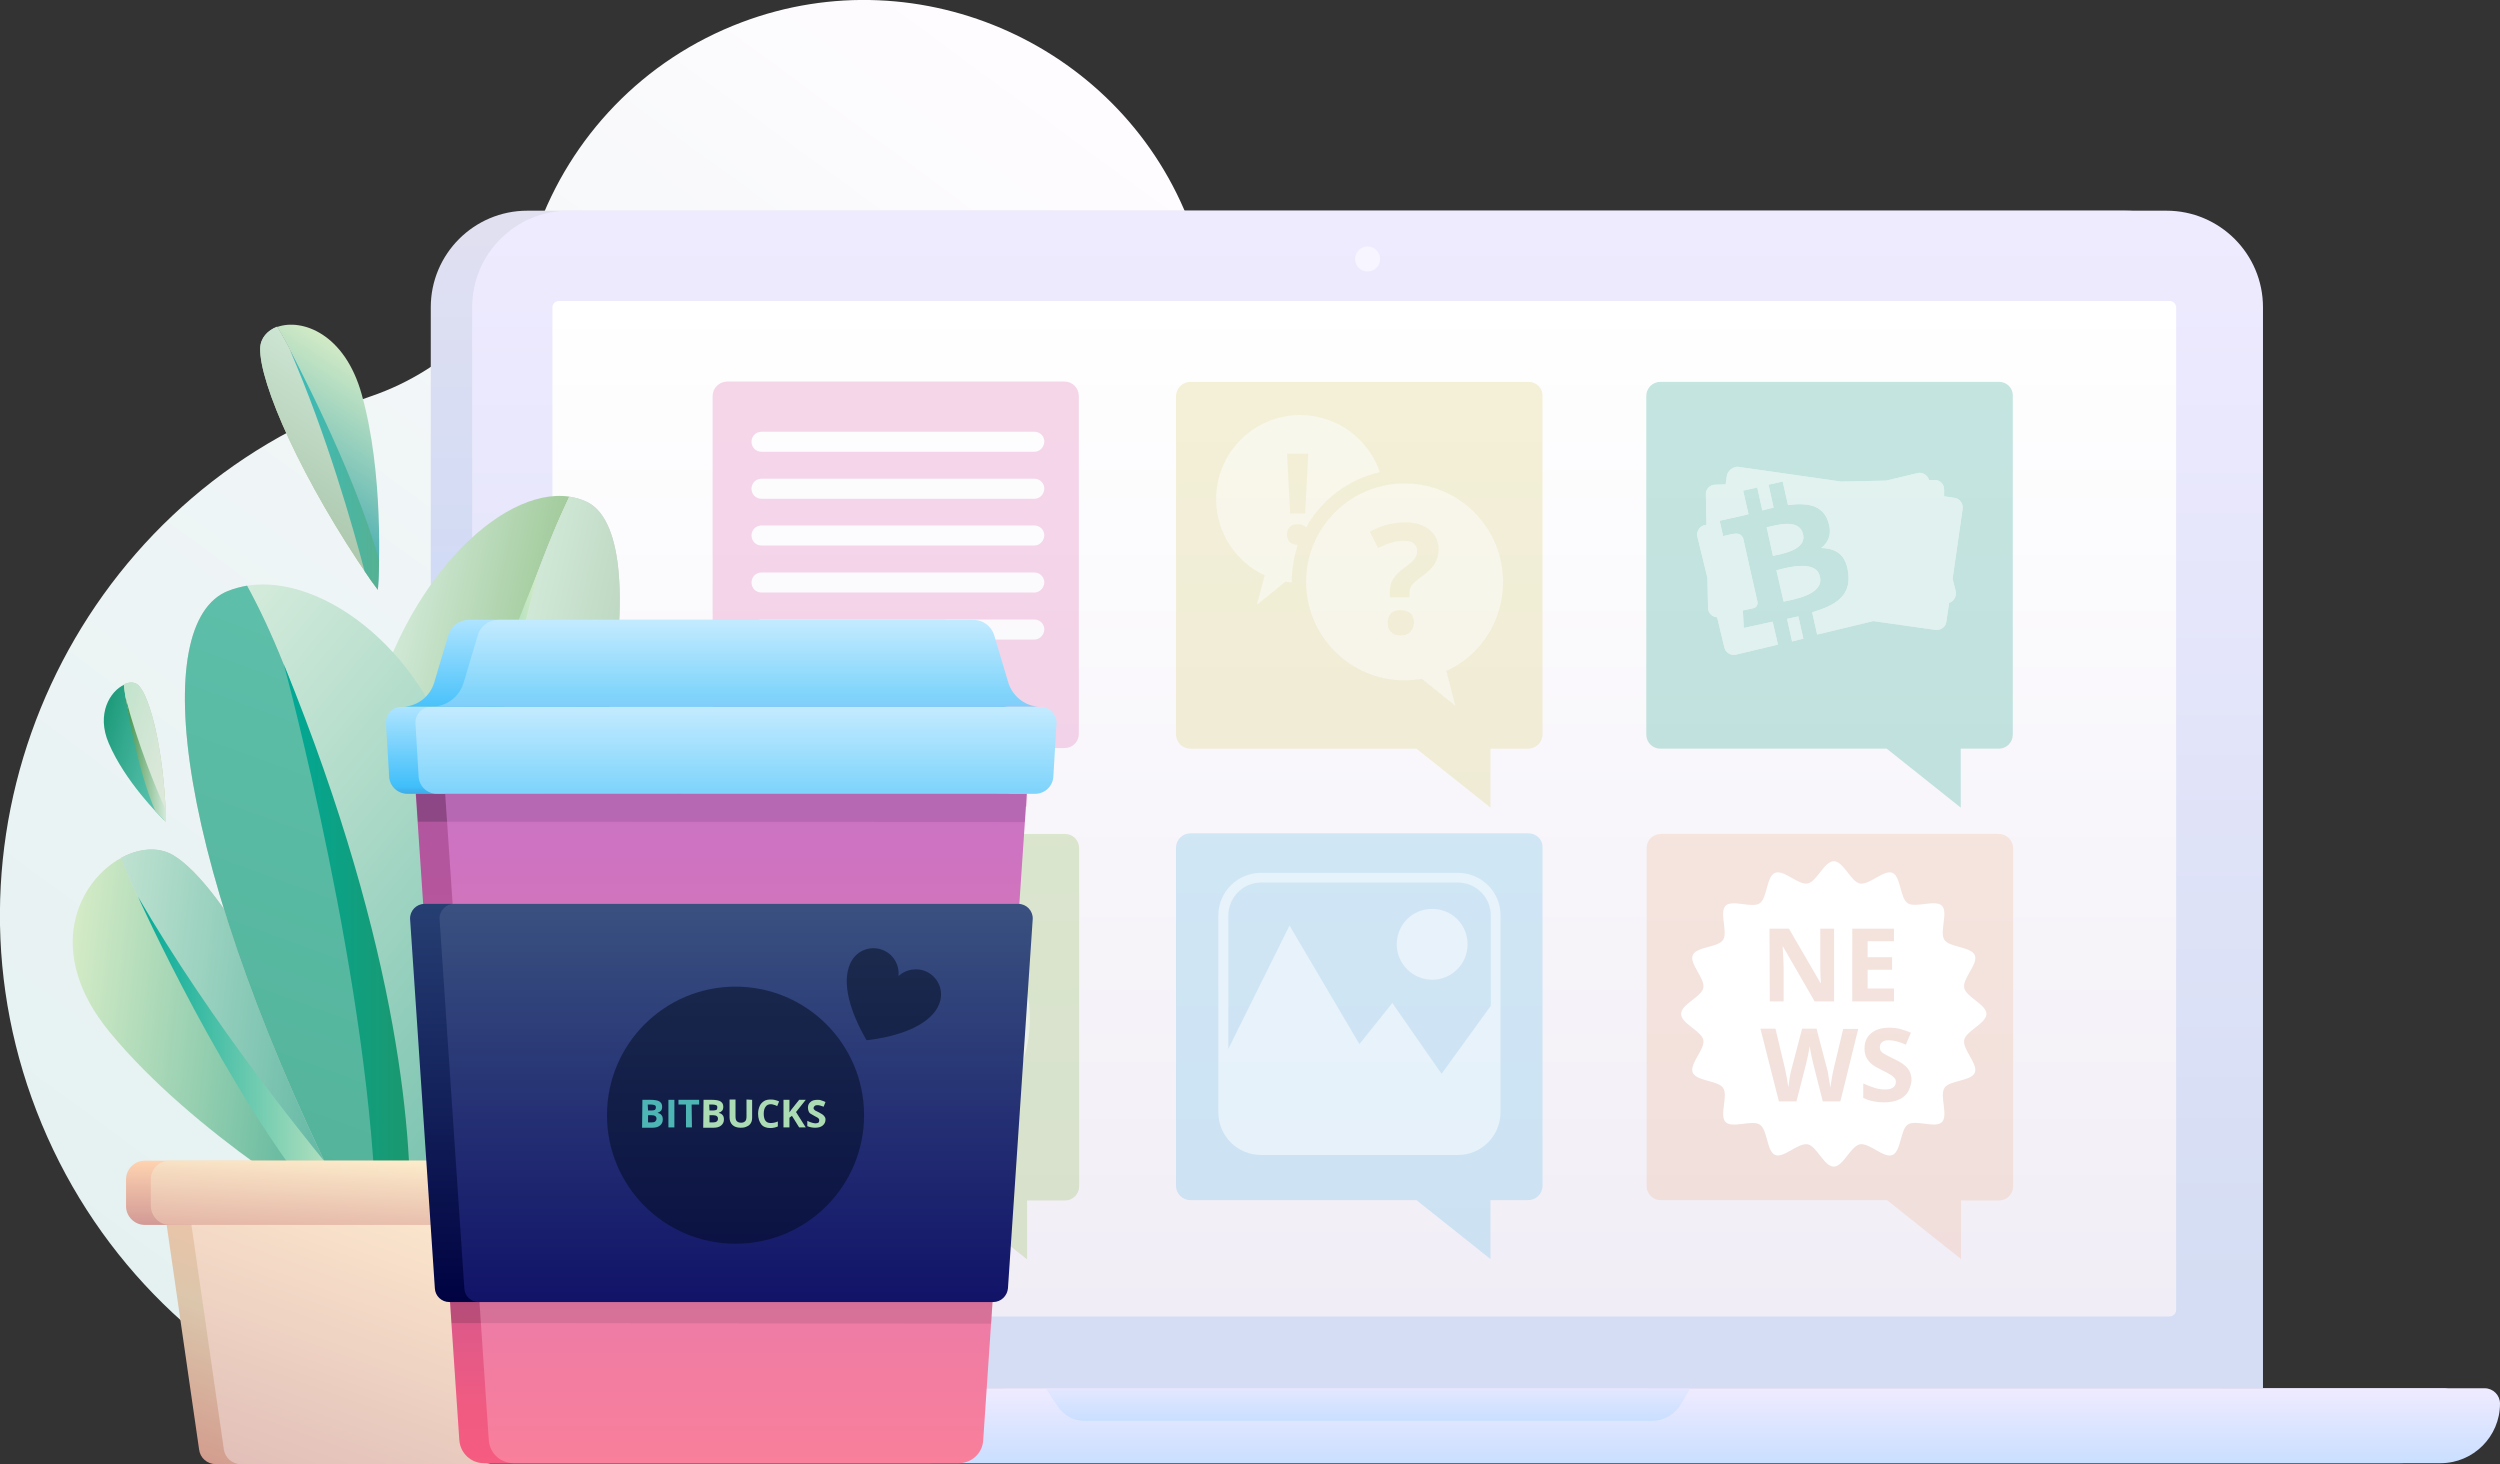 <?xml version="1.0" encoding="utf-8"?>
<!-- Generator: Adobe Illustrator 23.0.2, SVG Export Plug-In . SVG Version: 6.00 Build 0)  -->
<svg version="1.1" id="Ebene_1" xmlns="http://www.w3.org/2000/svg" xmlns:xlink="http://www.w3.org/1999/xlink" x="0px" y="0px"
	 viewBox="0 0 797.4 467" style="enable-background:new 0 0 797.4 467;" xml:space="preserve">
<rect x="0" y="0" width="797.4" height="467" fill="#333333" stroke="none"/>
<style type="text/css">
	.st0{fill:url(#SVGID_1_);}
	.st1{fill:url(#SVGID_2_);}
	.st2{fill:url(#SVGID_3_);}
	.st3{fill:url(#SVGID_4_);}
	.st4{fill:url(#SVGID_5_);}
	.st5{fill:url(#SVGID_6_);}
	.st6{fill:url(#SVGID_7_);}
	.st7{fill:url(#SVGID_8_);}
	.st8{fill:url(#SVGID_9_);}
	.st9{opacity:0.5;fill:#FFFFFF;enable-background:new    ;}
	.st10{fill:url(#SVGID_10_);}
	.st11{fill:url(#SVGID_11_);}
	.st12{fill:url(#SVGID_12_);}
	.st13{fill:url(#SVGID_13_);}
	.st14{fill:url(#SVGID_14_);}
	.st15{fill:url(#SVGID_15_);}
	.st16{fill:url(#SVGID_16_);}
	.st17{fill:url(#SVGID_17_);}
	.st18{fill:url(#SVGID_18_);}
	.st19{fill:url(#SVGID_19_);}
	.st20{fill:url(#SVGID_20_);}
	.st21{fill:url(#SVGID_21_);}
	.st22{fill:url(#SVGID_22_);}
	.st23{fill:url(#SVGID_23_);}
	.st24{fill:url(#SVGID_24_);}
	.st25{fill:url(#SVGID_25_);}
	.st26{fill:url(#SVGID_26_);}
	.st27{fill:url(#SVGID_27_);}
	.st28{fill:url(#SVGID_28_);}
	.st29{fill:url(#SVGID_29_);}
	.st30{fill:url(#SVGID_30_);}
	.st31{fill:url(#SVGID_31_);}
	.st32{fill:url(#SVGID_32_);}
	.st33{fill:url(#SVGID_33_);}
	.st34{fill:url(#SVGID_34_);}
	.st35{fill:url(#SVGID_35_);}
	.st36{fill:url(#SVGID_36_);}
	.st37{fill:url(#SVGID_37_);}
	.st38{opacity:0.4;}
	.st39{fill:#E89CCB;}
	.st40{opacity:0.5;}
	.st41{fill:#89CCC2;}
	.st42{fill:#FFFFFF;}
	.st43{clip-path:url(#SVGID_39_);fill:#FFFFFF;}
	.st44{fill:#B0CC8B;}
	.st45{opacity:0.8;}
	.st46{fill:#94CFED;}
	.st47{fill:#EAA16E;}
	.st48{fill:url(#SVGID_40_);}
	.st49{fill:url(#SVGID_41_);}
	.st50{fill:url(#SVGID_42_);}
	.st51{fill:url(#SVGID_43_);}
	.st52{opacity:0.5;fill:#000B1C;enable-background:new    ;}
	.st53{fill:#4DB6B5;}
	.st54{fill:#ACDCB4;}
	.st55{opacity:0.2;fill:#000B1C;enable-background:new    ;}
	.st56{opacity:0.15;fill:#000B1C;enable-background:new    ;}
	.st57{fill:url(#SVGID_44_);}
	.st58{fill:url(#SVGID_45_);}
	.st59{fill:url(#SVGID_46_);}
	.st60{fill:url(#SVGID_47_);}
	.st61{opacity:0.1;fill:#000B1C;enable-background:new    ;}
	.st62{opacity:0.7;}
	.st63{fill:#E2D891;}
</style>
<g>
	
		<linearGradient id="SVGID_1_" gradientUnits="userSpaceOnUse" x1="-4670.828" y1="-1635.188" x2="-5078.802" y2="-1908.126" gradientTransform="matrix(0.94 -0.341 -0.341 -0.94 4193.538 -3094.771)">
		<stop  offset="0" style="stop-color:#FFFCFF"/>
		<stop  offset="0.527" style="stop-color:#EFF5F6"/>
		<stop  offset="0.997" style="stop-color:#E5F1F1"/>
	</linearGradient>
	<path class="st0" d="M379.8,72.1c-21.4-57.3-86-86.6-143.2-65C205,19,181.9,43.9,171.3,73.5c-8.9,24.8-28.1,44.4-53,52.9
		c-1.8,0.6-3.6,1.3-5.4,1.9C24.2,161.7-21.8,261,10.1,350.2c32.6,91,132.9,138.1,223.6,105.1c90.5-32.9,137.2-132.8,104.3-223.3
		c-0.1-0.2-0.2-0.4-0.2-0.7c-4.6-12.7-0.8-26.7,9.5-35.4C382.2,166.6,396.7,117.4,379.8,72.1z"/>
</g>
<g>
	
		<linearGradient id="SVGID_2_" gradientUnits="userSpaceOnUse" x1="423.01" y1="402.591" x2="423.01" y2="-25.668" gradientTransform="matrix(1 0 0 -1 0 469.822)">
		<stop  offset="0" style="stop-color:#E1E0F1"/>
		<stop  offset="1" style="stop-color:#A8CDFF"/>
	</linearGradient>
	<path class="st1" d="M708.6,442.8H137.4V98c0-17,13.8-30.8,30.8-30.8h509.6c17,0,30.8,13.8,30.8,30.8L708.6,442.8L708.6,442.8z"/>
	
		<linearGradient id="SVGID_3_" gradientUnits="userSpaceOnUse" x1="421.96" y1="49.971" x2="421.96" y2="373.881" gradientTransform="matrix(1 0 0 -1 0 469.822)">
		<stop  offset="0" style="stop-color:#F1EDF6"/>
		<stop  offset="1" style="stop-color:#FFFFFF"/>
	</linearGradient>
	<rect x="163" y="95.9" class="st2" width="517.9" height="323.9"/>
	
		<linearGradient id="SVGID_4_" gradientUnits="userSpaceOnUse" x1="423.005" y1="27.021" x2="423.005" y2="-0.264" gradientTransform="matrix(1 0 0 -1 0 469.822)">
		<stop  offset="0" style="stop-color:#E1D9FF"/>
		<stop  offset="0.835" style="stop-color:#97C2E2"/>
		<stop  offset="1" style="stop-color:#569DDF"/>
	</linearGradient>
	<path class="st3" d="M765.3,466.7H80.8c-10.5,0-19-8.5-19-19l0,0c0-2.7,2.2-4.9,4.9-4.9h712.7c2.7,0,4.9,2.2,4.9,4.9l0,0
		C784.3,458.2,775.8,466.7,765.3,466.7z"/>
	
		<linearGradient id="SVGID_5_" gradientUnits="userSpaceOnUse" x1="423.165" y1="31.328" x2="423.165" y2="14.72" gradientTransform="matrix(1 0 0 -1 0 469.822)">
		<stop  offset="0" style="stop-color:#EFEBFF"/>
		<stop  offset="1" style="stop-color:#C4DDFF"/>
	</linearGradient>
	<path class="st4" d="M522.9,448l3-5.1H320.4l3.7,5.6c1.9,2.9,5.1,4.7,8.6,4.7H514C517.7,453.1,521.1,451.1,522.9,448z"/>
</g>
<g>
	
		<linearGradient id="SVGID_6_" gradientUnits="userSpaceOnUse" x1="436.19" y1="402.591" x2="436.19" y2="55.435" gradientTransform="matrix(1 0 0 -1 0 469.822)">
		<stop  offset="0" style="stop-color:#EFEBFF"/>
		<stop  offset="1" style="stop-color:#D4DDF3"/>
	</linearGradient>
	<path class="st5" d="M721.8,442.8H150.6V98c0-17,13.8-30.8,30.8-30.8H691c17,0,30.8,13.8,30.8,30.8L721.8,442.8L721.8,442.8z"/>
	
		<linearGradient id="SVGID_7_" gradientUnits="userSpaceOnUse" x1="435.14" y1="49.971" x2="435.14" y2="373.881" gradientTransform="matrix(1 0 0 -1 0 469.822)">
		<stop  offset="0" style="stop-color:#F1EDF6"/>
		<stop  offset="1" style="stop-color:#FFFFFF"/>
	</linearGradient>
	<path class="st6" d="M692,419.9H178.3c-1.2,0-2.1-0.9-2.1-2.1V98.1c0-1.2,0.9-2.1,2.1-2.1H692c1.2,0,2.1,0.9,2.1,2.1v319.7
		C694.1,418.9,693.2,419.9,692,419.9z"/>
	
		<linearGradient id="SVGID_8_" gradientUnits="userSpaceOnUse" x1="436.185" y1="27.021" x2="436.185" y2="-0.264" gradientTransform="matrix(1 0 0 -1 0 469.822)">
		<stop  offset="0" style="stop-color:#EFEBFF"/>
		<stop  offset="1" style="stop-color:#C4DDFF"/>
	</linearGradient>
	<path class="st7" d="M778.4,466.7H93.9c-10.5,0-19-8.5-19-19l0,0c0-2.7,2.2-4.9,4.9-4.9h712.7c2.7,0,4.9,2.2,4.9,4.9l0,0
		C797.4,458.2,788.9,466.7,778.4,466.7z"/>
	
		<linearGradient id="SVGID_9_" gradientUnits="userSpaceOnUse" x1="436.345" y1="31.328" x2="436.345" y2="14.72" gradientTransform="matrix(1 0 0 -1 0 469.822)">
		<stop  offset="0" style="stop-color:#EFEBFF"/>
		<stop  offset="1" style="stop-color:#C4DDFF"/>
	</linearGradient>
	<path class="st8" d="M536.1,448l3-5.1H333.6l3.7,5.6c1.9,2.9,5.1,4.7,8.6,4.7h181.3C530.8,453.1,534.2,451.1,536.1,448z"/>
</g>
<circle class="st9" cx="436.2" cy="82.6" r="4"/>
<g>
	<g>
		
			<linearGradient id="SVGID_10_" gradientUnits="userSpaceOnUse" x1="3691.693" y1="434.477" x2="3795.4" y2="434.477" gradientTransform="matrix(0.994 0.111 0.111 -0.994 -3697.081 348.249)">
			<stop  offset="0" style="stop-color:#D4EBC6"/>
			<stop  offset="0.551" style="stop-color:#83C7AA"/>
			<stop  offset="1" style="stop-color:#3EA893"/>
		</linearGradient>
		<path class="st10" d="M34.9,329.1c26.8,32.6,72.1,59.3,80.6,64.1c-16-20.5-64.1-84-76.8-119.6C24.9,281.1,13.9,303.5,34.9,329.1z"
			/>
		
			<linearGradient id="SVGID_11_" gradientUnits="userSpaceOnUse" x1="3694.533" y1="436.055" x2="3795.453" y2="436.055" gradientTransform="matrix(0.994 0.111 0.111 -0.994 -3697.081 348.249)">
			<stop  offset="0" style="stop-color:#B8D0C4"/>
			<stop  offset="0.595" style="stop-color:#C0CCAE"/>
			<stop  offset="0.997" style="stop-color:#C3CAA4"/>
		</linearGradient>
		<path class="st11" d="M115.4,388.1c-17.2-58.5-44-105.6-60.1-115.3c-4.7-2.8-10.9-2.3-16.6,0.8c12.8,35.6,60.8,99.1,76.8,119.6
			c0.9,0.5,1.4,0.8,1.4,0.8L115.4,388.1z"/>
		
			<linearGradient id="SVGID_12_" gradientUnits="userSpaceOnUse" x1="3686.066" y1="436.055" x2="3808.117" y2="436.055" gradientTransform="matrix(0.994 0.111 0.111 -0.994 -3697.081 348.249)">
			<stop  offset="0" style="stop-color:#D4EBDB"/>
			<stop  offset="0.551" style="stop-color:#83C7B4"/>
			<stop  offset="1" style="stop-color:#3EA893"/>
		</linearGradient>
		<path class="st12" d="M115.4,388.1c-17.2-58.5-44-105.6-60.1-115.3c-4.7-2.8-10.9-2.3-16.6,0.8c12.8,35.6,60.8,99.1,76.8,119.6
			c0.9,0.5,1.4,0.8,1.4,0.8L115.4,388.1z"/>
	</g>
	
		<linearGradient id="SVGID_13_" gradientUnits="userSpaceOnUse" x1="408.351" y1="129.866" x2="481.301" y2="129.866" gradientTransform="matrix(-1 0 0 -1 525.291 469.822)">
		<stop  offset="0" style="stop-color:#D4EBC6"/>
		<stop  offset="0.4" style="stop-color:#82D1B4"/>
		<stop  offset="1" style="stop-color:#00A997"/>
	</linearGradient>
	<path class="st13" d="M115.4,388.1c-0.5-1.8-1.1-3.5-1.6-5.3C98.2,364.5,67.5,326.4,44,286c0,0,28,62.3,59,99.6
		c8.4,5.3,13.9,8.3,13.9,8.3L115.4,388.1z"/>
	<g>
		
			<linearGradient id="SVGID_14_" gradientUnits="userSpaceOnUse" x1="3486.484" y1="305.37" x2="3560.412" y2="305.37" gradientTransform="matrix(0.977 0.211 0.27 -1.247 -3379.747 -90.632)">
			<stop  offset="0" style="stop-color:#D4EBDB"/>
			<stop  offset="0.851" style="stop-color:#94C28A"/>
			<stop  offset="1" style="stop-color:#88BA7B"/>
		</linearGradient>
		<path class="st14" d="M181.6,158.4c-22-3.2-53.5,27.8-63.8,72.6c-11.2,48.6-14.2,101.4,0.5,158.9l12.1-1.2
			C142.7,256.1,167.9,187.3,181.6,158.4z"/>
		
			<linearGradient id="SVGID_15_" gradientUnits="userSpaceOnUse" x1="3486.49" y1="306.84" x2="3560.419" y2="306.84" gradientTransform="matrix(0.977 0.211 0.27 -1.247 -3379.747 -90.632)">
			<stop  offset="0" style="stop-color:#C2E3D4"/>
			<stop  offset="0.446" style="stop-color:#CBD8CF"/>
			<stop  offset="0.997" style="stop-color:#D3CECA"/>
		</linearGradient>
		<path class="st15" d="M187,160c-1.7-0.8-3.5-1.3-5.4-1.6c-13.7,28.9-38.9,97.7-51.3,230.3l10.1-1C199.1,254.9,208.8,169.9,187,160
			z"/>
		
			<linearGradient id="SVGID_16_" gradientUnits="userSpaceOnUse" x1="3523.603" y1="306.84" x2="3601.497" y2="306.84" gradientTransform="matrix(0.977 0.211 0.27 -1.247 -3379.747 -90.632)">
			<stop  offset="0" style="stop-color:#D4EBDB"/>
			<stop  offset="1" style="stop-color:#A5C2A6"/>
		</linearGradient>
		<path class="st16" d="M187,160c-1.7-0.8-3.5-1.3-5.4-1.6c-13.7,28.9-38.9,97.7-51.3,230.3l10.1-1C199.1,254.9,208.8,169.9,187,160
			z"/>
	</g>
	
		<linearGradient id="SVGID_17_" gradientUnits="userSpaceOnUse" x1="353.291" y1="184.366" x2="401.054" y2="184.366" gradientTransform="matrix(-1 0 0 -1 525.291 469.822)">
		<stop  offset="0" style="stop-color:#D4EBC6"/>
		<stop  offset="0.4" style="stop-color:#82D1B4"/>
		<stop  offset="1" style="stop-color:#00A997"/>
	</linearGradient>
	<path class="st17" d="M172,181.3c-44.6,108.2-48.6,179-47.7,208.4l12.4-0.4C138.7,302.1,172,181.3,172,181.3z"/>
	<g>
		
			<linearGradient id="SVGID_18_" gradientUnits="userSpaceOnUse" x1="345.993" y1="-183.323" x2="216.957" y2="-165.653" gradientTransform="matrix(-0.977 0.211 -0.211 -0.977 410.059 82.492)">
			<stop  offset="0" style="stop-color:#D4EBC6"/>
			<stop  offset="0.551" style="stop-color:#83C7BA"/>
			<stop  offset="1" style="stop-color:#3EA8B0"/>
		</linearGradient>
		<path class="st18" d="M209.7,301.9c-25.1,44.3-69.4,84.4-77.7,91.7c14.9-27.8,59.7-113.2,70.4-158.9
			C217,241.6,229.4,267.2,209.7,301.9z"/>
		
			<linearGradient id="SVGID_19_" gradientUnits="userSpaceOnUse" x1="223.885" y1="-173.744" x2="339.048" y2="-173.744" gradientTransform="matrix(-0.977 0.211 -0.211 -0.977 410.059 82.492)">
			<stop  offset="0" style="stop-color:#B8D0C4"/>
			<stop  offset="0.595" style="stop-color:#C0CCAE"/>
			<stop  offset="0.997" style="stop-color:#C3CAA4"/>
		</linearGradient>
		<path class="st19" d="M131.9,387.4c13.9-74.4,38-136.4,53.7-150.9c4.6-4.2,10.9-4.6,16.8-1.8c-10.7,45.7-55.5,131.2-70.4,158.9
			c-0.9,0.8-1.4,1.2-1.4,1.2L131.9,387.4z"/>
		
			<linearGradient id="SVGID_20_" gradientUnits="userSpaceOnUse" x1="214.224" y1="-173.744" x2="353.499" y2="-173.744" gradientTransform="matrix(-0.977 0.211 -0.211 -0.977 410.059 82.492)">
			<stop  offset="0" style="stop-color:#D4EBC6"/>
			<stop  offset="0.4" style="stop-color:#82D1B4"/>
			<stop  offset="1" style="stop-color:#00A997"/>
		</linearGradient>
		<path class="st20" d="M131.9,387.4c13.9-74.4,38-136.4,53.7-150.9c4.6-4.2,10.9-4.6,16.8-1.8c-10.7,45.7-55.5,131.2-70.4,158.9
			c-0.9,0.8-1.4,1.2-1.4,1.2L131.9,387.4z"/>
	</g>
	
		<linearGradient id="SVGID_21_" gradientUnits="userSpaceOnUse" x1="327.411" y1="147.001" x2="394.601" y2="147.001" gradientTransform="matrix(-1 0 0 -1 525.291 469.822)">
		<stop  offset="0" style="stop-color:#D4EBDB"/>
		<stop  offset="0.851" style="stop-color:#94C28A"/>
		<stop  offset="1" style="stop-color:#88BA7B"/>
	</linearGradient>
	<path class="st21" d="M131.9,387.4c0.4-2.3,0.9-4.5,1.3-6.7c14.6-25,43.4-76.7,64.7-129.9c0,0-24.5,80.8-53.6,131.6
		c-8.2,7.9-13.6,12.5-13.6,12.5L131.9,387.4z"/>
	<g>
		
			<linearGradient id="SVGID_22_" gradientUnits="userSpaceOnUse" x1="490.308" y1="-1645.831" x2="549.306" y2="-1645.831" gradientTransform="matrix(-0.54 0.842 -0.842 -0.54 -998.255 -1182.936)">
			<stop  offset="0" style="stop-color:#D4EBC6"/>
			<stop  offset="0.551" style="stop-color:#83C7BA"/>
			<stop  offset="1" style="stop-color:#3EA8B0"/>
		</linearGradient>
		<path class="st22" d="M115.4,125.9c7,25.1,5.5,55.7,5.2,61.4c-4.7-15.4-19.5-62.6-32.2-83C96.2,101.5,110,106.3,115.4,125.9z"/>
		
			<linearGradient id="SVGID_23_" gradientUnits="userSpaceOnUse" x1="490.277" y1="-1645.104" x2="549.274" y2="-1645.104" gradientTransform="matrix(-0.54 0.842 -0.842 -0.54 -998.255 -1182.936)">
			<stop  offset="0" style="stop-color:#B8D0C4"/>
			<stop  offset="0.595" style="stop-color:#C0CCAE"/>
			<stop  offset="0.997" style="stop-color:#C3CAA4"/>
		</linearGradient>
		<path class="st23" d="M118.3,185.1c-22-31.9-35.7-63.1-35.3-74.1c0.1-3.2,2.3-5.6,5.4-6.8c12.7,20.4,27.5,67.6,32.2,83
			c0,0.6-0.1,0.9-0.1,0.9L118.3,185.1z"/>
		
			<linearGradient id="SVGID_24_" gradientUnits="userSpaceOnUse" x1="485.327" y1="-1645.104" x2="556.678" y2="-1645.104" gradientTransform="matrix(-0.54 0.842 -0.842 -0.54 -998.255 -1182.936)">
			<stop  offset="0" style="stop-color:#D4EBDB"/>
			<stop  offset="1" style="stop-color:#A5C2A6"/>
		</linearGradient>
		<path class="st24" d="M118.3,185.1c-22-31.9-35.7-63.1-35.3-74.1c0.1-3.2,2.3-5.6,5.4-6.8c12.7,20.4,27.5,67.6,32.2,83
			c0,0.6-0.1,0.9-0.1,0.9L118.3,185.1z"/>
	</g>
	
		<linearGradient id="SVGID_25_" gradientUnits="userSpaceOnUse" x1="404.351" y1="319.841" x2="432.701" y2="319.841" gradientTransform="matrix(-1 0 0 -1 525.291 469.822)">
		<stop  offset="0" style="stop-color:#56B192"/>
		<stop  offset="1" style="stop-color:#39BCBD"/>
	</linearGradient>
	<path class="st25" d="M118.3,185.1c-0.7-1-1.3-1.9-2-2.9c-3.8-14.4-12.1-43.5-23.8-70.5c0,0,20.4,38.1,28.4,67
		c-0.1,5.8-0.4,9.4-0.4,9.4L118.3,185.1z"/>
	<g>
		
			<linearGradient id="SVGID_26_" gradientUnits="userSpaceOnUse" x1="3287.599" y1="321.135" x2="3315.869" y2="321.135" gradientTransform="matrix(0.964 0.267 0.267 -0.964 -3223.04 -332.757)">
			<stop  offset="0" style="stop-color:#1F9C7C"/>
			<stop  offset="0.997" style="stop-color:#69CCBB"/>
		</linearGradient>
		<path class="st26" d="M34.7,237.1c5.2,12.1,15.9,22.8,17.9,24.8c-3-7.6-12-30.9-13-43.5C35.2,220.4,30.6,227.6,34.7,237.1z"/>
		
			<linearGradient id="SVGID_27_" gradientUnits="userSpaceOnUse" x1="3288.644" y1="321.694" x2="3315.885" y2="321.694" gradientTransform="matrix(0.964 0.267 0.267 -0.964 -3223.04 -332.757)">
			<stop  offset="0" style="stop-color:#B8D0C4"/>
			<stop  offset="0.595" style="stop-color:#C0CCAE"/>
			<stop  offset="0.997" style="stop-color:#C3CAA4"/>
		</linearGradient>
		<path class="st27" d="M52.9,260.1c-0.7-20.6-4.9-37.6-8.7-41.5c-1.1-1.1-2.9-1.2-4.7-0.3c1.1,12.6,10,36,13,43.5
			c0.2,0.2,0.3,0.3,0.3,0.3L52.9,260.1z"/>
		
			<linearGradient id="SVGID_28_" gradientUnits="userSpaceOnUse" x1="3286.358" y1="321.694" x2="3319.304" y2="321.694" gradientTransform="matrix(0.964 0.267 0.267 -0.964 -3223.04 -332.757)">
			<stop  offset="0" style="stop-color:#BCE3CA"/>
			<stop  offset="5.480000e-02" style="stop-color:#BFE3CB"/>
			<stop  offset="0.644" style="stop-color:#D8E7D8"/>
			<stop  offset="0.997" style="stop-color:#E2E9DD"/>
		</linearGradient>
		<path class="st28" d="M52.9,260.1c-0.7-20.6-4.9-37.6-8.7-41.5c-1.1-1.1-2.9-1.2-4.7-0.3c1.1,12.6,10,36,13,43.5
			c0.2,0.2,0.3,0.3,0.3,0.3L52.9,260.1z"/>
	</g>
	
		<linearGradient id="SVGID_29_" gradientUnits="userSpaceOnUse" x1="472.331" y1="227.391" x2="485.091" y2="227.391" gradientTransform="matrix(-1 0 0 -1 525.291 469.822)">
		<stop  offset="0" style="stop-color:#D4EBDB"/>
		<stop  offset="0.57" style="stop-color:#83B98B"/>
		<stop  offset="1" style="stop-color:#43924C"/>
	</linearGradient>
	<path class="st29" d="M52.9,260.1c0-0.6-0.1-1.2-0.1-1.9c-3.1-6.8-8.9-20.9-12.7-35.5c0,0,3.4,22.3,9.5,36.1c2,2.1,3.3,3.3,3.3,3.3
		L52.9,260.1z"/>
	<g>
		
			<linearGradient id="SVGID_30_" gradientUnits="userSpaceOnUse" x1="390.321" y1="-66.432" x2="220.1" y2="-285.899" gradientTransform="matrix(-0.977 0.211 -0.211 -0.977 410.059 82.492)">
			<stop  offset="0" style="stop-color:#D4EBDB"/>
			<stop  offset="0.551" style="stop-color:#83C7B4"/>
			<stop  offset="1" style="stop-color:#3EA893"/>
		</linearGradient>
		<path class="st30" d="M78.8,186.8c24.8-3.9,58.5,22.2,67.8,61.9c10.1,43.1,10.8,90.3-8.6,142.5l-13.4-0.4
			C117.5,272.5,92.7,212.1,78.8,186.8z"/>
		
			<linearGradient id="SVGID_31_" gradientUnits="userSpaceOnUse" x1="292.616" y1="-136.463" x2="376.221" y2="-136.463" gradientTransform="matrix(-0.977 0.211 -0.211 -0.977 410.059 82.492)">
			<stop  offset="0" style="stop-color:#C2E3D4"/>
			<stop  offset="0.446" style="stop-color:#CBD8CF"/>
			<stop  offset="0.997" style="stop-color:#D3CECA"/>
		</linearGradient>
		<path class="st31" d="M72.7,188.5c2-0.8,4-1.3,6.1-1.7c13.9,25.3,38.7,85.7,45.8,204l-11.3-0.4C54.4,274.3,47.7,198.5,72.7,188.5z
			"/>
		
			<linearGradient id="SVGID_32_" gradientUnits="userSpaceOnUse" x1="398.433" y1="-211.064" x2="195.911" y2="110.505" gradientTransform="matrix(-0.977 0.211 -0.211 -0.977 410.059 82.492)">
			<stop  offset="0" style="stop-color:#53B39A"/>
			<stop  offset="0.997" style="stop-color:#69CCBB"/>
		</linearGradient>
		<path class="st32" d="M72.7,188.5c2-0.8,4-1.3,6.1-1.7c13.9,25.3,38.7,85.7,45.8,204l-11.3-0.4C54.4,274.3,47.7,198.5,72.7,188.5z
			"/>
	</g>
	
		<linearGradient id="SVGID_33_" gradientUnits="userSpaceOnUse" x1="394.476" y1="168.416" x2="434.811" y2="168.416" gradientTransform="matrix(-1 0 0 -1 525.291 469.822)">
		<stop  offset="0" style="stop-color:#1C976D"/>
		<stop  offset="1" style="stop-color:#00A997"/>
	</linearGradient>
	<path class="st33" d="M90.5,211.8c38,93.1,41.1,154,40.2,179.3l-10.7-0.3C118.7,315.7,90.5,211.8,90.5,211.8z"/>
	<g>
		<g>
			
				<linearGradient id="SVGID_34_" gradientUnits="userSpaceOnUse" x1="440.356" y1="-3.415" x2="403.959" y2="96.583" gradientTransform="matrix(-1 0 0 -1 525.291 469.822)">
				<stop  offset="0" style="stop-color:#D39D8E"/>
				<stop  offset="0.433" style="stop-color:#DBC6AC"/>
				<stop  offset="1" style="stop-color:#FFC2A4"/>
			</linearGradient>
			<path class="st34" d="M68.8,467h77.7c2.7,0,5-2,5.4-4.7l10.7-74.1H52.8l10.7,74.1C63.8,465,66.1,467,68.8,467z"/>
			
				<linearGradient id="SVGID_35_" gradientUnits="userSpaceOnUse" x1="417.646" y1="99.561" x2="417.646" y2="79.121" gradientTransform="matrix(-1 0 0 -1 525.291 469.822)">
				<stop  offset="0" style="stop-color:#FFD4B1"/>
				<stop  offset="0.335" style="stop-color:#EFBFA7"/>
				<stop  offset="1" style="stop-color:#D29A96"/>
			</linearGradient>
			<path class="st35" d="M46.2,390.7h123c3.3,0,6-2.7,6-6v-8.5c0-3.3-2.7-6-6-6h-123c-3.3,0-6,2.7-6,6v8.5
				C40.2,388,42.9,390.7,46.2,390.7z"/>
		</g>
		<g>
			
				<linearGradient id="SVGID_36_" gradientUnits="userSpaceOnUse" x1="432.391" y1="-3.417" x2="395.995" y2="96.582" gradientTransform="matrix(-1 0 0 -1 525.291 469.822)">
				<stop  offset="0" style="stop-color:#E2C0B9"/>
				<stop  offset="0.879" style="stop-color:#FBE5CC"/>
				<stop  offset="1" style="stop-color:#FFEBCF"/>
			</linearGradient>
			<path class="st36" d="M76.8,467h77.7c2.7,0,5-2,5.4-4.7l10.7-74.1H60.7l10.7,74.1C71.8,465,74.1,467,76.8,467z"/>
			
				<linearGradient id="SVGID_37_" gradientUnits="userSpaceOnUse" x1="408.973" y1="102.755" x2="410.379" y2="75.927" gradientTransform="matrix(-1 0 0 -1 525.291 469.822)">
				<stop  offset="0" style="stop-color:#FFF2CF"/>
				<stop  offset="0.355" style="stop-color:#F5DBC0"/>
				<stop  offset="1" style="stop-color:#E4B6A7"/>
			</linearGradient>
			<path class="st37" d="M54.1,390.7h123c3.3,0,6-2.7,6-6v-8.5c0-3.3-2.7-6-6-6h-123c-3.3,0-6,2.7-6,6v8.5
				C48.2,388,50.8,390.7,54.1,390.7z"/>
		</g>
	</g>
</g>
<g class="st38">
	<path class="st39" d="M227.3,126.3v107.8c0,2.5,2,4.5,4.5,4.5H304l23.6,18.8v-18.8h12c2.5,0,4.5-2,4.5-4.5V126.3
		c0-2.5-2-4.6-4.5-4.6H231.8C229.3,121.8,227.3,123.8,227.3,126.3z M298.4,218.9h-55.5c-1.8,0-3.2-1.4-3.2-3.2s1.4-3.2,3.2-3.2h55.5
		c1.8,0,3.2,1.4,3.2,3.2C301.5,217.5,300.1,218.9,298.4,218.9z M329.9,204h-87c-1.8,0-3.2-1.4-3.2-3.2s1.4-3.2,3.2-3.2h87
		c1.8,0,3.2,1.4,3.2,3.2C333,202.6,331.6,204,329.9,204z M329.9,189h-87c-1.8,0-3.2-1.4-3.2-3.2s1.4-3.2,3.2-3.2h87
		c1.8,0,3.2,1.4,3.2,3.2C333,187.6,331.6,189,329.9,189z M329.9,174h-87c-1.8,0-3.2-1.4-3.2-3.2s1.4-3.2,3.2-3.2h87
		c1.8,0,3.2,1.4,3.2,3.2C333,172.6,331.6,174,329.9,174z M329.9,159.1h-87c-1.8,0-3.2-1.4-3.2-3.2s1.4-3.2,3.2-3.2h87
		c1.8,0,3.2,1.4,3.2,3.2C333,157.7,331.6,159.1,329.9,159.1z M329.9,144.1h-87c-1.8,0-3.2-1.4-3.2-3.2s1.4-3.2,3.2-3.2h87
		c1.8,0,3.2,1.4,3.2,3.2C333,142.7,331.6,144.1,329.9,144.1z"/>
</g>
<g>
	<g>
		<g class="st40">
			<path class="st41" d="M637.6,121.8h-108c-2.5,0-4.5,2-4.5,4.5v108c0,2.5,2,4.5,4.5,4.5h72.2l23.6,18.8v-18.8h12.1
				c2.5,0,4.5-2,4.5-4.5v-108C642.1,123.8,640.1,121.8,637.6,121.8z"/>
		</g>
	</g>
	<g class="st40">
		<g>
			<g>
				<path id="SVGID_1055_" class="st42" d="M570,197.4l1.6,7.2l3.6-0.9l-1.6-7.1C572.4,196.9,571.2,197.1,570,197.4 M566.6,181.9
					l2.3,10c3.1-0.7,12.9-2.2,11.6-7.9c-0.6-2.8-3-3.5-5.7-3.5C571.7,180.5,568.2,181.5,566.6,181.9 M563.5,168.2l2,9.1
					c2.6-0.6,10.8-1.8,9.6-6.9c-0.6-2.6-2.7-3.3-5-3.3C567.6,167.1,564.9,167.9,563.5,168.2 M550.8,151.8l-0.4,2.7l-3.3,0.1
					c-1.7,0-3.1,1.4-3,3.1l0.2,9.7l-0.6,0.1c-1.7,0.4-2.7,2.1-2.3,3.7l3.2,13.1l0.2,9.6c0,1.6,1.3,2.9,2.9,3l2.3,9.6
					c0.4,1.7,2.1,2.7,3.7,2.3l13.4-3.2l-1.7-7.3c-1.1,0.2-2.2,0.5-3.3,0.7l-5.9,1.3l-0.3-5.6c0,0,3.4-0.7,3.3-0.7
					c1.3-0.3,1.4-1.3,1.4-1.9l-2.7-11.9c0.2,0,0.3-0.1,0.5-0.1c-0.2,0-0.4,0.1-0.5,0.1l-1.9-8.5c-0.4-0.9-1.2-1.8-3.1-1.4
					c0-0.1-3.3,0.7-3.3,0.7l-1.1-4.9l6.3-1.4l0,0c0.9-0.2,1.9-0.4,2.9-0.7l-1.7-7.5l4.5-1l1.6,7.3c1.2-0.3,2.4-0.6,3.6-0.9l-1.6-7.3
					l4.5-1l1.7,7.5c6-0.8,11-0.1,12.8,5.2c1.3,3.9,0.2,6.6-2.2,8.5c4.6,0.1,7.9,2,8.6,7.9c1,7.3-4,10.4-11.5,12.6l1.6,7.1l17.9-4.3
					l19.8,2.8c1.7,0.2,3.3-0.9,3.5-2.6l0.9-6c1.5-0.5,2.4-2.1,2.1-3.7l-1-4l3.2-22.3c0.2-1.7-0.9-3.3-2.6-3.5l-3.3-0.5l0-2.2
					c0-1.7-1.4-3.1-3.1-3l-1.7,0c-0.5-1.6-2.1-2.6-3.7-2.2l-10,2.4l-14.4,0.3l-32.8-4.7c-0.2,0-0.3,0-0.4,0
					C552.4,149.1,551.1,150.2,550.8,151.8"/>
			</g>
			<g>
				<defs>
					<path id="SVGID_38_" d="M570,197.4l1.6,7.2l3.6-0.9l-1.6-7.1C572.4,196.9,571.2,197.1,570,197.4 M566.6,181.9l2.3,10
						c3.1-0.7,12.9-2.2,11.6-7.9c-0.6-2.8-3-3.5-5.7-3.5C571.7,180.5,568.2,181.5,566.6,181.9 M563.5,168.2l2,9.1
						c2.6-0.6,10.8-1.8,9.6-6.9c-0.6-2.6-2.7-3.3-5-3.3C567.6,167.1,564.9,167.9,563.5,168.2 M550.8,151.8l-0.4,2.7l-3.3,0.1
						c-1.7,0-3.1,1.4-3,3.1l0.2,9.7l-0.6,0.1c-1.7,0.4-2.7,2.1-2.3,3.7l3.2,13.1l0.2,9.6c0,1.6,1.3,2.9,2.9,3l2.3,9.6
						c0.4,1.7,2.1,2.7,3.7,2.3l13.4-3.2l-1.7-7.3c-1.1,0.2-2.2,0.5-3.3,0.7l-5.9,1.3l-0.3-5.6c0,0,3.4-0.7,3.3-0.7
						c1.3-0.3,1.4-1.3,1.4-1.9l-2.7-11.9c0.2,0,0.3-0.1,0.5-0.1c-0.2,0-0.4,0.1-0.5,0.1l-1.9-8.5c-0.4-0.9-1.2-1.8-3.1-1.4
						c0-0.1-3.3,0.7-3.3,0.7l-1.1-4.9l6.3-1.4l0,0c0.9-0.2,1.9-0.4,2.9-0.7l-1.7-7.5l4.5-1l1.6,7.3c1.2-0.3,2.4-0.6,3.6-0.9
						l-1.6-7.3l4.5-1l1.7,7.5c6-0.8,11-0.1,12.8,5.2c1.3,3.9,0.2,6.6-2.2,8.5c4.6,0.1,7.9,2,8.6,7.9c1,7.3-4,10.4-11.5,12.6l1.6,7.1
						l17.9-4.3l19.8,2.8c1.7,0.2,3.3-0.9,3.5-2.6l0.9-6c1.5-0.5,2.4-2.1,2.1-3.7l-1-4l3.2-22.3c0.2-1.7-0.9-3.3-2.6-3.5l-3.3-0.5
						l0-2.2c0-1.7-1.4-3.1-3.1-3l-1.7,0c-0.5-1.6-2.1-2.6-3.7-2.2l-10,2.4l-14.4,0.3l-32.8-4.7c-0.2,0-0.3,0-0.4,0
						C552.4,149.1,551.1,150.2,550.8,151.8"/>
				</defs>
				<clipPath id="SVGID_39_">
					<use xlink:href="#SVGID_38_"  style="overflow:visible;"/>
				</clipPath>
				<polygon class="st43" points="605,111.2 652.3,193.2 562.3,245.1 515,163.1 				"/>
			</g>
		</g>
	</g>
</g>
<g>
	<g class="st38">
		<path class="st44" d="M339.7,266H231.8c-2.5,0-4.5,2-4.5,4.5v107.9c0,2.5,2,4.5,4.5,4.5H304l23.6,18.8v-18.8h12.1
			c2.5,0,4.5-2,4.5-4.5V270.5C344.2,268,342.2,266,339.7,266z"/>
	</g>
	<g class="st40">
		<g>
			<path class="st42" d="M285.8,367.6c-23.5,0-42.7-19.1-42.7-42.7s19.1-42.7,42.7-42.7s42.7,19.1,42.7,42.7
				S309.3,367.6,285.8,367.6z M285.8,287.5c-20.6,0-37.4,16.8-37.4,37.4s16.8,37.4,37.4,37.4s37.4-16.8,37.4-37.4
				S306.4,287.5,285.8,287.5z"/>
		</g>
		<polygon class="st42" points="304.7,323.9 270.9,304.4 270.9,343.4 		"/>
	</g>
</g>
<g>
	<g class="st45">
		<g class="st40">
			<path class="st46" d="M487.5,265.8H379.7c-2.5,0-4.6,2-4.6,4.6v107.8c0,2.5,2,4.6,4.6,4.6h72.1l23.6,18.8v-18.8h12
				c2.5,0,4.6-2,4.6-4.6V270.3C492.1,267.8,490.1,265.8,487.5,265.8z"/>
		</g>
	</g>
	<g class="st40">
		<path class="st42" d="M465,278.4h-62.8c-7.5,0-13.6,6.1-13.6,13.6v62.8c0,7.5,6.1,13.6,13.6,13.6H465c7.5,0,13.6-6.1,13.6-13.6
			V292C478.7,284.5,472.5,278.4,465,278.4z M402.2,281.5H465c5.8,0,10.5,4.7,10.5,10.5v28.8l-15.7,21.7l-15.7-22.6L433.6,333
			l-22.3-37.8l-19.5,39.3V292C391.8,286.2,396.5,281.5,402.2,281.5z"/>
		<path class="st42" d="M456.8,312.5c6.2,0,11.3-5,11.3-11.3s-5-11.3-11.3-11.3s-11.3,5-11.3,11.3
			C445.5,307.4,450.6,312.5,456.8,312.5z"/>
	</g>
</g>
<g>
	<g class="st38">
		<g class="st40">
			<path class="st47" d="M637.5,266H529.7c-2.5,0-4.5,2-4.5,4.5v107.8c0,2.5,2,4.5,4.5,4.5h72.2l23.6,18.8v-18.7h12.1
				c2.5,0,4.5-2,4.5-4.5V270.5C642.1,268,640,266,637.5,266z"/>
		</g>
	</g>
	<g>
		<path class="st42" d="M633.6,323.4c0-3-6.5-5.4-7.1-8.3c-0.6-3,4.5-7.6,3.4-10.4c-1.2-2.8-8.1-2.5-9.7-4.9
			c-1.7-2.5,1.3-8.8-0.8-10.9c-2.1-2.1-8.4,0.8-10.9-0.8c-2.5-1.6-2.2-8.6-4.9-9.7c-2.7-1.1-7.4,4-10.4,3.4
			c-2.9-0.6-5.2-7.1-8.3-7.1c-3,0-5.4,6.5-8.3,7.1c-3,0.6-7.6-4.5-10.4-3.4c-2.8,1.1-2.5,8.1-4.9,9.7c-2.5,1.7-8.8-1.3-10.9,0.8
			c-2.1,2.1,0.8,8.4-0.8,10.9c-1.7,2.5-8.6,2.1-9.7,4.9c-1.1,2.7,4,7.4,3.4,10.4c-0.6,2.9-7.1,5.2-7.1,8.3s6.5,5.4,7.1,8.3
			c0.6,3-4.5,7.6-3.4,10.4c1.2,2.8,8.1,2.5,9.7,4.9c1.7,2.5-1.3,8.8,0.8,10.9c2.1,2.1,8.4-0.8,10.9,0.8c2.5,1.6,2.2,8.6,4.9,9.7
			c2.7,1.1,7.4-4,10.4-3.4c2.9,0.6,5.2,7.1,8.3,7.1c3,0,5.4-6.5,8.3-7.1c3-0.6,7.6,4.5,10.4,3.4c2.8-1.1,2.5-8.1,4.9-9.7
			c2.5-1.7,8.8,1.3,10.9-0.8c2.1-2.1-0.8-8.4,0.8-10.9c1.7-2.5,8.6-2.1,9.7-4.9c1.1-2.7-4-7.4-3.4-10.4
			C627.1,328.8,633.6,326.4,633.6,323.4z M564.4,296.2h6.2l10.1,17.4h0.1c-0.2-3-0.2-5.1-0.2-6.4v-11h4.4v23.2h-6.2l-10.1-17.5h-0.1
			c0.2,3.1,0.3,5.3,0.3,6.6v10.9h-4.4L564.4,296.2L564.4,296.2z M587,351.3h-5.6l-3.1-12.2c-0.1-0.4-0.3-1.3-0.6-2.7
			c-0.3-1.4-0.4-2.3-0.5-2.7c-0.1,0.6-0.2,1.5-0.5,2.8c-0.3,1.3-0.5,2.2-0.6,2.7l-3.1,12.1h-5.6l-5.9-23.2h4.8l3,12.6
			c0.5,2.3,0.9,4.4,1.1,6.1c0.1-0.6,0.2-1.5,0.4-2.8c0.2-1.3,0.4-2.2,0.6-2.9l3.4-13h4.6l3.4,13c0.2,0.6,0.3,1.5,0.5,2.7
			s0.4,2.2,0.5,3.1c0.1-0.8,0.3-1.9,0.5-3.1c0.2-1.2,0.4-2.2,0.6-3l3-12.6h4.8L587,351.3z M590.8,319.4v-23.2h13.3v4h-8.4v5.1h7.8v4
			h-7.8v6h8.4v4.1L590.8,319.4L590.8,319.4z M607.2,349.8c-1.5,1.2-3.6,1.8-6.3,1.8c-2.5,0-4.7-0.5-6.6-1.4v-4.6
			c1.6,0.7,2.9,1.2,4,1.5c1.1,0.3,2.1,0.4,3,0.4c1.1,0,1.9-0.2,2.5-0.6c0.6-0.4,0.9-1,0.9-1.8c0-0.5-0.1-0.9-0.4-1.2s-0.6-0.7-1.1-1
			s-1.5-0.9-3-1.6c-1.4-0.7-2.5-1.3-3.2-1.9c-0.7-0.6-1.3-1.3-1.7-2.1c-0.4-0.8-0.6-1.8-0.6-2.9c0-2,0.7-3.7,2.1-4.8
			c1.4-1.2,3.3-1.8,5.8-1.8c1.2,0,2.3,0.1,3.5,0.4c1.1,0.3,2.2,0.7,3.4,1.2l-1.6,3.8c-1.2-0.5-2.3-0.9-3.1-1.1s-1.6-0.3-2.4-0.3
			c-0.9,0-1.6,0.2-2.1,0.6s-0.7,1-0.7,1.7c0,0.4,0.1,0.8,0.3,1.1s0.5,0.6,1,0.9s1.5,0.8,3.1,1.6c2.2,1,3.7,2.1,4.5,3.1
			c0.8,1,1.2,2.3,1.2,3.8C609.4,346.9,608.7,348.6,607.2,349.8z"/>
	</g>
</g>
<g>
	<g>
		<g>
			
				<linearGradient id="SVGID_40_" gradientUnits="userSpaceOnUse" x1="225.4" y1="3.091" x2="225.4" y2="216.671" gradientTransform="matrix(1 0 0 -1 0 469.822)">
				<stop  offset="0" style="stop-color:#F65B80"/>
				<stop  offset="8.710000e-02" style="stop-color:#F05B82"/>
				<stop  offset="0.203" style="stop-color:#DF5988"/>
				<stop  offset="0.336" style="stop-color:#C35791"/>
				<stop  offset="0.342" style="stop-color:#C25792"/>
				<stop  offset="0.669" style="stop-color:#BC5797"/>
				<stop  offset="1" style="stop-color:#B056A1"/>
			</linearGradient>
			<path class="st48" d="M296.4,466.7h-142c-4.2,0-7.6-3.2-7.9-7.4l-13.9-206.2h185.5l-13.9,206.2
				C304,463.5,300.6,466.7,296.4,466.7z"/>
			
				<linearGradient id="SVGID_41_" gradientUnits="userSpaceOnUse" x1="225.4" y1="54.561" x2="225.4" y2="181.571" gradientTransform="matrix(1 0 0 -1 0 469.822)">
				<stop  offset="0" style="stop-color:#000241"/>
				<stop  offset="1" style="stop-color:#263F73"/>
			</linearGradient>
			<path class="st49" d="M307.5,415.3H143.3c-2.4,0-4.5-1.9-4.6-4.4l-7.9-117.8c-0.1-2.6,2-4.8,4.6-4.8h180c2.6,0,4.7,2.2,4.6,4.8
				l-7.9,117.8C311.9,413.3,309.9,415.3,307.5,415.3z"/>
			<g>
				
					<linearGradient id="SVGID_42_" gradientUnits="userSpaceOnUse" x1="225.4" y1="272.251" x2="225.4" y2="241.825" gradientTransform="matrix(1 0 0 -1 0 469.822)">
					<stop  offset="0" style="stop-color:#AFE4FF"/>
					<stop  offset="1" style="stop-color:#40BFFA"/>
				</linearGradient>
				<path class="st50" d="M312.3,217.7l-4.5-15.1c-0.9-2.9-3.6-4.9-6.6-4.9H149.6c-3.1,0-5.8,2-6.6,4.9l-4.5,15.1
					c-1.3,4.3-5,7.3-9.4,7.7h192.5C317.3,225,313.5,221.9,312.3,217.7z"/>
			</g>
			
				<linearGradient id="SVGID_43_" gradientUnits="userSpaceOnUse" x1="225.405" y1="244.461" x2="225.405" y2="212.769" gradientTransform="matrix(1 0 0 -1 0 469.822)">
				<stop  offset="0" style="stop-color:#AFE4FF"/>
				<stop  offset="0.803" style="stop-color:#40BFFA"/>
				<stop  offset="0.992" style="stop-color:#408BC3"/>
			</linearGradient>
			<path class="st51" d="M123.1,230.5l1,16.8c0,3.3,2.6,5.9,5.9,5.9h190.7c3.3,0,5.9-2.6,5.9-5.9l1-16.8c0-2.8-2.3-5-5-5l0,0
				c-0.3,0-0.7,0-1,0H129.2c-0.4,0-0.7,0-1.1,0C125.3,225.4,123.1,227.7,123.1,230.5z"/>
		</g>
		<path class="st52" d="M289.9,320.8c2-4,0.4-8.8-3.6-10.8c-3.1-1.5-6.7-0.9-9.1,1.3c0.3-3.2-1.3-6.5-4.4-8c-4-2-8.8-0.4-10.8,3.6
			l0,0c0,0,0,0,0,0c-0.1,0.1-0.1,0.3-0.2,0.4c-2.8,6.1-0.1,15.4,5.2,24.5c10.4-1.2,19.4-4.6,22.7-10.5
			C289.8,321,289.9,320.9,289.9,320.8z"/>
		<g>
			<circle class="st52" cx="225.2" cy="355.7" r="41"/>
			<g>
				<path class="st53" d="M195.5,350.8h2.7c1.3,0,2.2,0.2,2.7,0.5c0.6,0.4,0.9,0.9,0.9,1.7c0,0.5-0.1,1-0.4,1.3s-0.6,0.5-1,0.6v0.1
					c0.6,0.1,1,0.4,1.2,0.7c0.3,0.3,0.4,0.8,0.4,1.4c0,0.8-0.3,1.4-0.9,1.9s-1.4,0.7-2.4,0.7h-3.3L195.5,350.8L195.5,350.8z
					 M197.4,354.2h1.1c0.5,0,0.9-0.1,1.1-0.2c0.2-0.2,0.3-0.4,0.3-0.8c0-0.3-0.1-0.6-0.4-0.7c-0.3-0.1-0.6-0.2-1.2-0.2h-1
					L197.4,354.2L197.4,354.2z M197.4,355.7v2.3h1.2c0.5,0,0.9-0.1,1.1-0.3c0.2-0.2,0.4-0.5,0.4-0.9c0-0.7-0.5-1.1-1.6-1.1H197.4
					L197.4,355.7z"/>
				<path class="st53" d="M203.8,359.6v-8.8h1.9v8.8H203.8z"/>
				<path class="st53" d="M211.3,359.6h-1.9v-7.3H207v-1.5h6.6v1.5h-2.4L211.3,359.6L211.3,359.6z"/>
			</g>
			<g>
				<path class="st54" d="M215,350.8h2.7c1.3,0,2.2,0.2,2.7,0.5c0.6,0.4,0.9,0.9,0.9,1.7c0,0.5-0.1,1-0.4,1.3s-0.6,0.5-1,0.6v0.1
					c0.6,0.1,1,0.4,1.2,0.7c0.3,0.3,0.4,0.8,0.4,1.4c0,0.8-0.3,1.4-0.9,1.9s-1.4,0.7-2.4,0.7H215L215,350.8L215,350.8z M216.9,354.2
					h1.1c0.5,0,0.9-0.1,1.1-0.2s0.3-0.4,0.3-0.8c0-0.3-0.1-0.6-0.4-0.7c-0.3-0.1-0.6-0.2-1.2-0.2h-1L216.9,354.2L216.9,354.2z
					 M216.9,355.7v2.3h1.2c0.5,0,0.9-0.1,1.1-0.3c0.3-0.2,0.4-0.5,0.4-0.9c0-0.7-0.5-1.1-1.6-1.1H216.9L216.9,355.7z"/>
				<path class="st54" d="M230.5,350.8v5.7c0,0.6-0.1,1.2-0.4,1.7s-0.7,0.9-1.3,1.1c-0.5,0.3-1.2,0.4-2,0.4c-1.1,0-2-0.3-2.6-0.9
					s-0.9-1.4-0.9-2.4v-5.7h1.9v5.4c0,0.7,0.1,1.2,0.4,1.5c0.3,0.3,0.7,0.5,1.4,0.5c0.6,0,1-0.2,1.3-0.5s0.4-0.8,0.4-1.5v-5.4
					L230.5,350.8L230.5,350.8z"/>
				<path class="st54" d="M236.4,352.2c-0.7,0-1.3,0.3-1.6,0.8c-0.4,0.5-0.6,1.3-0.6,2.2c0,2,0.7,3,2.2,3c0.6,0,1.4-0.1,2.3-0.5v1.6
					c-0.7,0.3-1.5,0.5-2.4,0.5c-1.3,0-2.3-0.4-2.9-1.2s-1-1.9-1-3.4c0-0.9,0.2-1.7,0.5-2.4s0.8-1.2,1.4-1.6c0.6-0.4,1.4-0.5,2.2-0.5
					c0.9,0,1.7,0.2,2.6,0.6l-0.6,1.5c-0.3-0.2-0.7-0.3-1-0.4C237,352.2,236.7,352.2,236.4,352.2z"/>
				<path class="st54" d="M247.6,359.6h-2.1l-2.3-3.7l-0.8,0.6v3.1h-1.9v-8.8h1.9v4l0.7-1l2.4-3h2.1l-3.1,3.9L247.6,359.6z"/>
				<path class="st54" d="M253.9,357.1c0,0.8-0.3,1.4-0.9,1.9c-0.6,0.5-1.4,0.7-2.4,0.7c-0.9,0-1.8-0.2-2.5-0.5v-1.7
					c0.6,0.3,1.1,0.5,1.5,0.6s0.8,0.2,1.1,0.2c0.4,0,0.7-0.1,0.9-0.2s0.3-0.4,0.3-0.7c0-0.2,0-0.3-0.1-0.5c-0.1-0.1-0.2-0.3-0.4-0.4
					c-0.2-0.1-0.6-0.3-1.1-0.6c-0.5-0.3-0.9-0.5-1.2-0.7s-0.5-0.5-0.6-0.8s-0.2-0.7-0.2-1.1c0-0.8,0.3-1.4,0.8-1.8
					c0.5-0.5,1.3-0.7,2.2-0.7c0.5,0,0.9,0,1.3,0.2c0.4,0.1,0.9,0.3,1.3,0.5l-0.6,1.5c-0.5-0.2-0.9-0.3-1.2-0.4s-0.6-0.1-0.9-0.1
					c-0.4,0-0.6,0.1-0.8,0.3c-0.2,0.2-0.3,0.4-0.3,0.6c0,0.2,0,0.3,0.1,0.4c0.1,0.1,0.2,0.2,0.4,0.4c0.2,0.1,0.6,0.3,1.2,0.6
					c0.8,0.4,1.4,0.8,1.7,1.2C253.8,356.1,253.9,356.6,253.9,357.1z"/>
			</g>
		</g>
		<polygon class="st55" points="317.6,262.2 133.3,262.1 132.7,253.2 318.2,253.2 		"/>
		<polygon class="st56" points="306.8,422.2 144,422 143.6,415.3 307.3,415.3 		"/>
	</g>
	<g>
		<g>
			
				<linearGradient id="SVGID_44_" gradientUnits="userSpaceOnUse" x1="234.77" y1="3.091" x2="234.77" y2="216.671" gradientTransform="matrix(1 0 0 -1 0 469.822)">
				<stop  offset="0" style="stop-color:#F97F9B"/>
				<stop  offset="0.462" style="stop-color:#E178B0"/>
				<stop  offset="1" style="stop-color:#CA72C4"/>
			</linearGradient>
			<path class="st57" d="M305.8,466.7h-142c-4.2,0-7.6-3.2-7.9-7.4L142,253.2h185.5l-13.9,206.2
				C313.4,463.5,309.9,466.7,305.8,466.7z"/>
			
				<linearGradient id="SVGID_45_" gradientUnits="userSpaceOnUse" x1="234.775" y1="54.561" x2="234.775" y2="181.571" gradientTransform="matrix(1 0 0 -1 0 469.822)">
				<stop  offset="0" style="stop-color:#111368"/>
				<stop  offset="1" style="stop-color:#3A5180"/>
			</linearGradient>
			<path class="st58" d="M316.8,415.3H152.7c-2.5,0-4.5-1.9-4.6-4.4l-7.9-117.8c-0.1-2.6,2-4.8,4.6-4.8h180c2.6,0,4.7,2.2,4.6,4.8
				l-7.9,117.8C321.3,413.3,319.3,415.3,316.8,415.3z"/>
			<g>
				
					<linearGradient id="SVGID_46_" gradientUnits="userSpaceOnUse" x1="234.775" y1="272.241" x2="234.775" y2="241.815" gradientTransform="matrix(1 0 0 -1 0 469.822)">
					<stop  offset="0" style="stop-color:#C4EBFF"/>
					<stop  offset="0.796" style="stop-color:#7FD4FB"/>
					<stop  offset="1" style="stop-color:#85C8FB"/>
				</linearGradient>
				<path class="st59" d="M321.6,217.7l-4.5-15.1c-0.9-2.9-3.6-4.9-6.6-4.9H159c-3.1,0-5.8,2-6.6,4.9l-4.5,15.1
					c-1.3,4.3-5,7.3-9.4,7.7H331C326.6,225,322.9,221.9,321.6,217.7z"/>
			</g>
			
				<linearGradient id="SVGID_47_" gradientUnits="userSpaceOnUse" x1="234.785" y1="244.461" x2="234.785" y2="212.769" gradientTransform="matrix(1 0 0 -1 0 469.822)">
				<stop  offset="0" style="stop-color:#C4EBFF"/>
				<stop  offset="1" style="stop-color:#73D0FB"/>
			</linearGradient>
			<path class="st60" d="M132.5,230.5l1,16.8c0,3.3,2.6,5.9,5.9,5.9h190.7c3.3,0,5.9-2.6,5.9-5.9l1-16.8c0-2.8-2.3-5-5-5l0,0
				c-0.3,0-0.7,0-1,0H138.5c-0.4,0-0.7,0-1.1,0C134.7,225.4,132.5,227.7,132.5,230.5z"/>
		</g>
		<path class="st52" d="M299.3,320.8c2-4,0.4-8.8-3.6-10.8c-3.1-1.5-6.7-0.9-9.1,1.3c0.3-3.2-1.3-6.5-4.4-8c-4-2-8.8-0.4-10.8,3.6
			l0,0c0,0,0,0,0,0c-0.1,0.1-0.1,0.3-0.2,0.4c-2.8,6.1-0.1,15.4,5.2,24.5c10.4-1.2,19.4-4.6,22.7-10.5
			C299.2,321,299.2,320.9,299.3,320.8z"/>
		<g>
			<circle class="st52" cx="234.6" cy="355.7" r="41"/>
			<g>
				<path class="st53" d="M204.9,350.8h2.7c1.3,0,2.2,0.2,2.7,0.5c0.6,0.4,0.9,0.9,0.9,1.7c0,0.5-0.1,1-0.4,1.3s-0.6,0.5-1,0.6v0.1
					c0.6,0.1,1,0.4,1.2,0.7c0.3,0.3,0.4,0.8,0.4,1.4c0,0.8-0.3,1.4-0.9,1.9s-1.4,0.7-2.4,0.7h-3.3L204.9,350.8L204.9,350.8z
					 M206.7,354.2h1.1c0.5,0,0.9-0.1,1.1-0.2c0.2-0.2,0.3-0.4,0.3-0.8c0-0.3-0.1-0.6-0.4-0.7s-0.6-0.2-1.2-0.2h-1L206.7,354.2
					L206.7,354.2z M206.7,355.7v2.3h1.2c0.5,0,0.9-0.1,1.1-0.3c0.2-0.2,0.4-0.5,0.4-0.9c0-0.7-0.5-1.1-1.6-1.1H206.7L206.7,355.7z"
					/>
				<path class="st53" d="M213.2,359.6v-8.8h1.9v8.8H213.2z"/>
				<path class="st53" d="M220.7,359.6h-1.9v-7.3h-2.4v-1.5h6.6v1.5h-2.4L220.7,359.6L220.7,359.6z"/>
			</g>
			<g>
				<path class="st54" d="M224.4,350.8h2.7c1.3,0,2.2,0.2,2.7,0.5c0.6,0.4,0.9,0.9,0.9,1.7c0,0.5-0.1,1-0.4,1.3s-0.6,0.5-1,0.6v0.1
					c0.6,0.1,1,0.4,1.2,0.7c0.3,0.3,0.4,0.8,0.4,1.4c0,0.8-0.3,1.4-0.9,1.9s-1.4,0.7-2.4,0.7h-3.3L224.4,350.8L224.4,350.8z
					 M226.3,354.2h1.1c0.5,0,0.9-0.1,1.1-0.2s0.3-0.4,0.3-0.8c0-0.3-0.1-0.6-0.4-0.7c-0.3-0.1-0.6-0.2-1.2-0.2h-1L226.3,354.2
					L226.3,354.2z M226.3,355.7v2.3h1.2c0.5,0,0.9-0.1,1.1-0.3c0.3-0.2,0.4-0.5,0.4-0.9c0-0.7-0.5-1.1-1.6-1.1H226.3L226.3,355.7z"
					/>
				<path class="st54" d="M239.9,350.8v5.7c0,0.6-0.1,1.2-0.4,1.7s-0.7,0.9-1.3,1.1c-0.5,0.3-1.2,0.4-2,0.4c-1.1,0-2-0.3-2.6-0.9
					s-0.9-1.4-0.9-2.4v-5.7h1.9v5.4c0,0.7,0.1,1.2,0.4,1.5c0.3,0.3,0.7,0.5,1.4,0.5c0.6,0,1-0.2,1.3-0.5s0.4-0.8,0.4-1.5v-5.4
					L239.9,350.8L239.9,350.8z"/>
				<path class="st54" d="M245.8,352.2c-0.7,0-1.3,0.3-1.6,0.8c-0.4,0.5-0.6,1.3-0.6,2.2c0,2,0.7,3,2.2,3c0.6,0,1.4-0.1,2.3-0.5v1.6
					c-0.7,0.3-1.5,0.5-2.4,0.5c-1.3,0-2.3-0.4-2.9-1.2s-1-1.9-1-3.4c0-0.9,0.2-1.7,0.5-2.4s0.8-1.2,1.4-1.6c0.6-0.4,1.4-0.5,2.2-0.5
					c0.9,0,1.7,0.2,2.6,0.6l-0.6,1.5c-0.3-0.2-0.7-0.3-1-0.4C246.4,352.2,246.1,352.2,245.8,352.2z"/>
				<path class="st54" d="M257,359.6h-2.1l-2.3-3.7l-0.8,0.6v3.1h-1.9v-8.8h1.9v4l0.7-1l2.4-3h2.1l-3.1,3.9L257,359.6z"/>
				<path class="st54" d="M263.3,357.1c0,0.8-0.3,1.4-0.9,1.9c-0.6,0.5-1.4,0.7-2.4,0.7c-0.9,0-1.8-0.2-2.5-0.5v-1.7
					c0.6,0.3,1.1,0.5,1.5,0.6s0.8,0.2,1.1,0.2c0.4,0,0.7-0.1,0.9-0.2s0.3-0.4,0.3-0.7c0-0.2,0-0.3-0.1-0.5c-0.1-0.1-0.2-0.3-0.4-0.4
					c-0.2-0.1-0.6-0.3-1.1-0.6c-0.5-0.3-0.9-0.5-1.2-0.7s-0.5-0.5-0.6-0.8s-0.2-0.7-0.2-1.1c0-0.8,0.3-1.4,0.8-1.8
					c0.5-0.5,1.3-0.7,2.2-0.7c0.5,0,0.9,0,1.3,0.2c0.4,0.1,0.9,0.3,1.3,0.5l-0.6,1.5c-0.5-0.2-0.9-0.3-1.2-0.4
					c-0.3-0.1-0.6-0.1-0.9-0.1c-0.4,0-0.6,0.1-0.8,0.3c-0.2,0.2-0.3,0.4-0.3,0.6c0,0.2,0,0.3,0.1,0.4c0.1,0.1,0.2,0.2,0.4,0.4
					c0.2,0.1,0.6,0.3,1.2,0.6c0.8,0.4,1.4,0.8,1.7,1.2S263.3,356.6,263.3,357.1z"/>
			</g>
		</g>
		<polygon class="st61" points="326.9,262.2 142.6,262.1 142,253.2 327.5,253.2 		"/>
		<polygon class="st61" points="316.2,422.2 153.4,422 152.9,415.3 316.6,415.3 		"/>
	</g>
</g>
<g class="st62">
	<g>
		<g class="st40">
			<path class="st63" d="M487.5,121.8H379.7c-2.5,0-4.6,2-4.6,4.6v107.8c0,2.5,2,4.6,4.6,4.6h72.1l23.6,18.8v-18.8h12
				c2.5,0,4.6-2,4.6-4.6V126.3C492.1,123.8,490.1,121.8,487.5,121.8z"/>
		</g>
	</g>
	<g class="st40">
		<path class="st42" d="M479.4,185.6c0-17.4-14.1-31.4-31.4-31.4s-31.4,14.1-31.4,31.4s14.1,31.4,31.4,31.4c1.9,0,3.7-0.2,5.5-0.5
			l10.7,8.6l-2.9-11.1C472,209.2,479.4,198.3,479.4,185.6z M449.8,201.6c-0.7,0.7-1.8,1.1-3,1.1c-1.3,0-2.4-0.4-3.1-1.1
			s-1.1-1.7-1.1-3c0-1.3,0.4-2.3,1.1-3s1.8-1,3.1-1c1.3,0,2.3,0.4,3.1,1c0.7,0.7,1.1,1.7,1.1,3C450.9,199.9,450.5,200.9,449.8,201.6
			z M457.6,179.9c-0.8,1.3-2.3,2.7-4.5,4.3c-1.5,1.1-2.5,2-2.9,2.6c-0.4,0.6-0.6,1.4-0.6,2.3v1.4h-6.3v-1.8c0-1.5,0.3-2.9,1-4
			c0.7-1.1,1.8-2.3,3.6-3.6c1.7-1.2,2.8-2.2,3.3-2.9c0.5-0.8,0.8-1.6,0.8-2.5c0-1-0.4-1.8-1.1-2.4s-1.8-0.8-3.2-0.8
			c-2.4,0-5.1,0.8-8.2,2.3l-2.6-5.2c3.5-2,7.3-3,11.3-3c3.3,0,5.9,0.8,7.8,2.4s2.9,3.7,2.9,6.3C458.8,177.1,458.4,178.6,457.6,179.9
			z"/>
		<path class="st42" d="M413.9,173.8c-1.1,0-1.9-0.3-2.5-0.9s-0.9-1.4-0.9-2.4c0-1.1,0.3-1.9,0.9-2.5s1.4-0.8,2.6-0.8
			c1.1,0,1.9,0.3,2.5,0.9c0,0.1,0.1,0.1,0.1,0.1c4.9-8.8,13.4-15.3,23.5-17.6c-3.6-10.6-13.6-18.2-25.4-18.2
			c-14.8,0-26.8,12-26.8,26.8c0,10.8,6.4,20.1,15.5,24.3l-2.5,9.4l9.1-7.4c0.7,0.1,1.3,0.2,2,0.3c0,0,0-0.1,0-0.1
			C412,181.6,412.7,177.6,413.9,173.8C414,173.8,414,173.8,413.9,173.8z M417.3,144.7l-1,19.1h-4.8l-1-19.1H417.3z"/>
	</g>
</g>
</svg>
